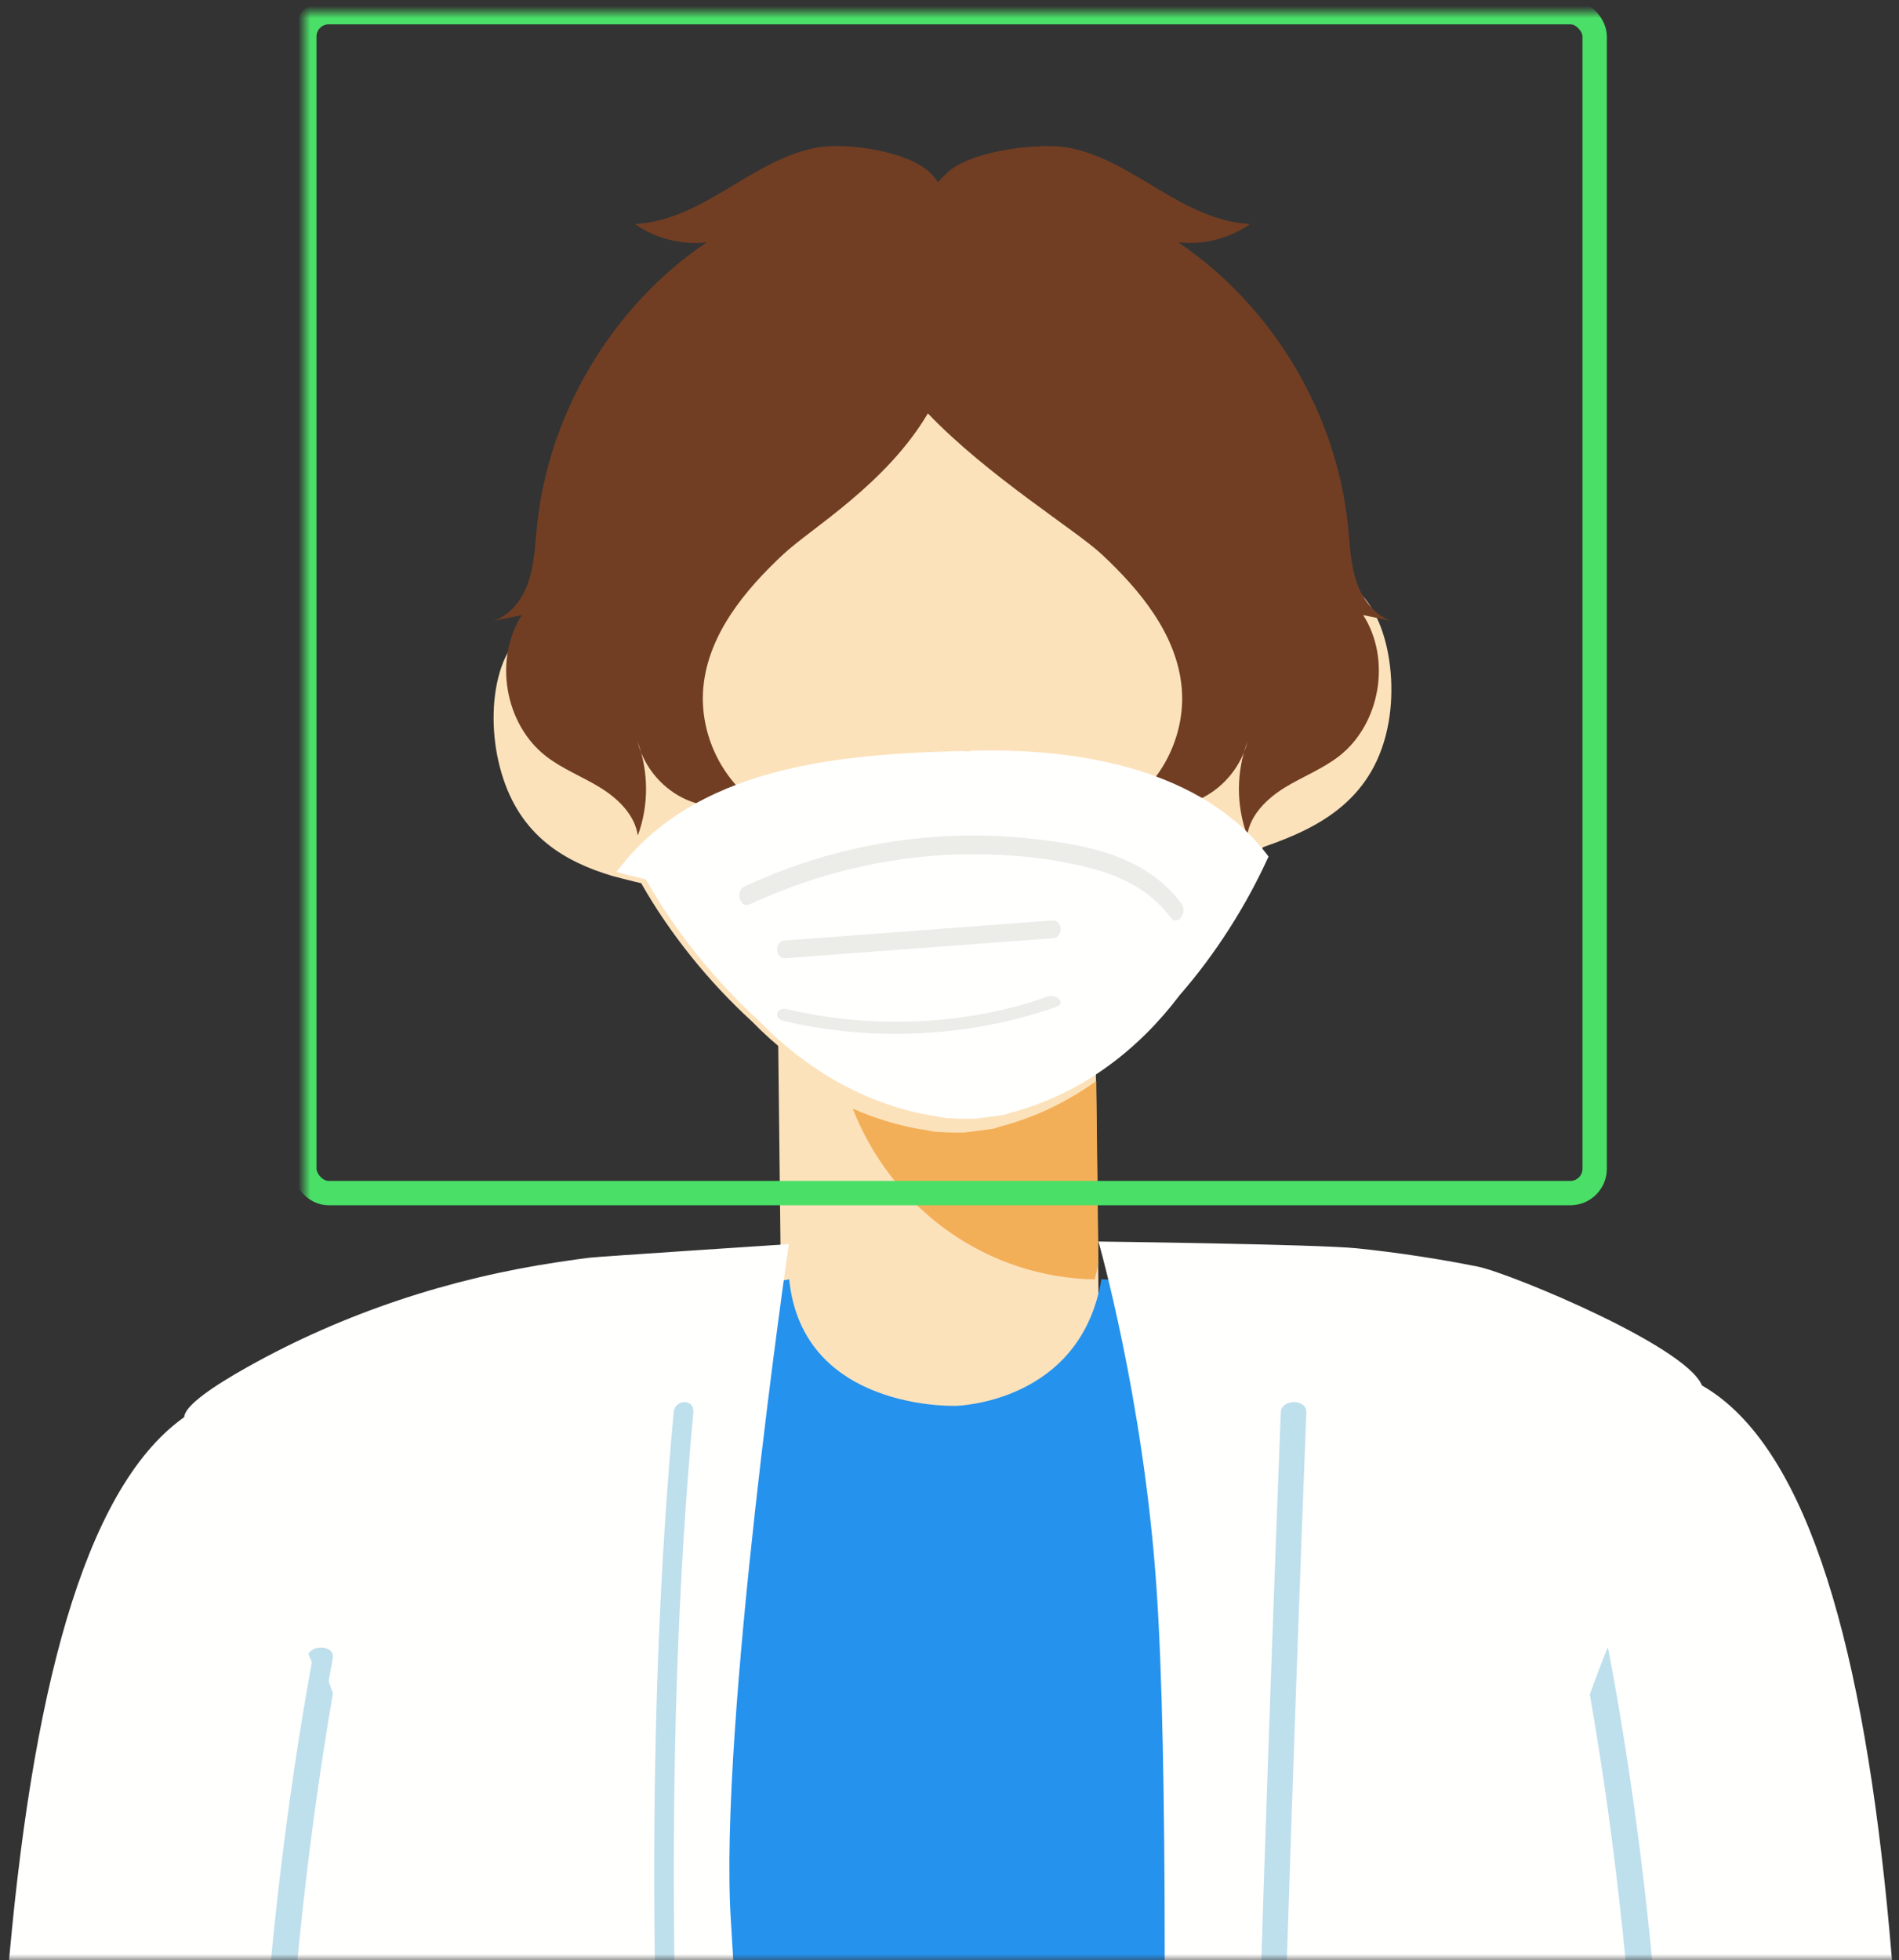 <svg xmlns="http://www.w3.org/2000/svg" xmlns:xlink="http://www.w3.org/1999/xlink" width="156" height="161" viewBox="0 0 156 161">
    <rect x="0" y="0" width="156" height="161" fill="#333333" stroke="none"/>
    <defs>
        <path id="wl1kx9trma" d="M0 0H158V168H0z"/>
    </defs>
    <g fill="none" fill-rule="evenodd">
        <g>
            <g transform="translate(-1334 -1146) translate(1333 1139)">
                <mask id="s244bcfp6b" fill="#fff">
                    <use xlink:href="#wl1kx9trma"/>
                </mask>
                <g mask="url(#s244bcfp6b)">
                    <g>
                        <path fill="#FCE2BB" d="M91.234 93.804v.079c.013 1.357-.181 3.29-.585 5.507-1.207 6.808-4.26 9.454-8.171 10.382-8.785 2.069-17.181-4.7-17.292-13.445l-.347-30.501c-.056-4.983 4.052-9.054 9.187-9.12l7.464-.08c2.485-.027 4.748.885 6.426 2.404 1.818 1.624 2.955 3.937 2.985 6.513l.333 28.261" transform="translate(0 19)"/>
                        <path fill="#F3AF58" d="M90.933 93.082c-.234-.002-.463-.005-.693-.016-8.863-.452-16.17-6.241-19.19-14.01 1.729.77 3.546 1.338 5.433 1.677l.472.064c.315.066.608.134.923.175l.63.025.517.022c.285 0 .56.008.823.008.132 0 .263-.002.391-.008.405-.047.832-.088 1.237-.156l.517-.066c.203-.042.405-.042.607-.088.315-.088.585-.198.9-.262l.45-.134c2.57-.767 4.954-1.973 7.107-3.52l.177 15.018h-.027c-.074.442-.166.866-.274 1.27" transform="translate(0 19)"/>
                        <path fill="#FCE2BB" d="M115.082 47.268c-1.105 6.419-5.773 8.736-10.193 10.27l-.158.07c-.158.356-.316.735-.474 1.091-1.804 3.964-4.307 7.887-7.239 11.229-3.292 4.342-7.713 7.684-12.877 9.243l-.451.136c-.316.065-.587.176-.902.265-.203.047-.406.047-.61.09l-.518.066c-.406.07-.834.111-1.24.158-.384.02-.79 0-1.218 0l-.519-.022-.631-.025c-.316-.042-.61-.11-.925-.178l-.473-.064c-5.3-.96-10.059-3.768-13.87-7.686-3.584-3.275-6.788-7.263-9.111-11.365l-.474-.111c-.631-.154-1.263-.312-1.917-.49-3.833-1.157-7.555-3.23-9.088-8.464-1.488-4.993-.471-11.74 3.766-12.342 1.24-.18 2.729.198 4.195.933 1.376-8.533 5.345-17.8 10.532-24.281 2.142-3.209 4.69-5.37 7.532-6.729 1.534-.869 3.087-1.448 4.668-1.695 1.105-.156 2.19-.245 3.248-.287 1.06-.092 2.165-.112 3.27-.092 1.579.07 3.225.468 4.826 1.139 3 1.045 5.796 2.896 8.3 5.814 5.908 5.882 10.937 14.59 13.305 22.925 1.353-.891 2.774-1.448 4.06-1.403 4.284.111 6.066 6.705 5.186 11.805" transform="translate(0 19)"/>
                        <path fill="#713E23" d="M115.301 38.999c-1.434-.48-2.417-1.845-2.888-3.281-.47-1.437-.521-2.972-.673-4.477-.943-9.314-6.195-18.103-13.948-23.34 2.06.242 4.205-.305 5.902-1.504-2.693-.114-5.178-1.44-7.492-2.824C93.887 2.191 91.559.69 88.917.154c-2.451-.492-8.178.194-10.144 2.067-.235.223-.478.486-.718.742-.188-.256-.366-.52-.598-.742-1.97-1.873-7.076-2.56-9.522-2.067-2.645.535-4.973 2.037-7.29 3.42-2.314 1.384-4.794 2.71-7.49 2.823 1.695 1.199 3.84 1.746 5.903 1.504-7.754 5.237-13.007 14.026-13.95 23.34-.152 1.505-.204 3.04-.674 4.477-.47 1.436-1.454 2.801-2.886 3.281.772-.157 1.546-.316 2.32-.475-2.328 3.628-1.405 8.972 2.004 11.606 1.356 1.046 2.99 1.67 4.449 2.57 1.458.905 2.823 2.226 3.075 3.925.912-2.464.9-5.257-.027-7.714.495 1.956 1.86 3.671 3.65 4.594 1.794.92 3.981 1.031 5.856.298-2.814-2.15-4.417-5.795-4.098-9.325.392-4.354 3.403-8 6.596-10.976 2.25-2.093 8.438-5.753 11.85-11.547 4.895 5.124 12.155 9.594 14.251 11.547 3.196 2.977 6.206 6.622 6.599 10.976.319 3.53-1.285 7.176-4.101 9.325 1.877.733 4.067.622 5.856-.298 1.792-.923 3.155-2.639 3.652-4.594-.93 2.457-.939 5.25-.027 7.714.255-1.699 1.615-3.02 3.073-3.925 1.459-.9 3.093-1.524 4.451-2.57 3.41-2.634 4.335-7.978 2.007-11.606.77.159 1.543.318 2.317.475" transform="translate(0 19)"/>
                        <path fill="#F3AF58" d="M80.072 59.727c-.421 0-.845-.033-1.266-.105-.453-.077-.812-.412-.765-.866.04-.366.401-.725.809-.725.04 0 .078.004.118.01.381.065.765.1 1.148.1.577 0 1.149-.079 1.703-.248.441-.137.905-.321 1.284-.578l.242-.222-.027-.035c-.022-.23-.217-.505-.315-.71-.889-1.883-1.947-3.695-3.168-5.41-.253-.356-.264-.822.115-1.116.148-.114.357-.178.565-.178.249 0 .493.089.632.285.77 1.08 1.488 2.19 2.14 3.333.308.542.603 1.093.883 1.648.29.576.647 1.183.802 1.8.346 1.371-1.13 2.175-2.297 2.578-.836.286-1.716.44-2.603.44" transform="translate(0 19)"/>
                        <path fill="#FFFFFE" d="M81.081 49.66c-9.988.228-22.234.885-29.052 9.465l-.388.496c.661.184 1.3.342 1.938.498l.48.114c2.35 4.168 5.589 8.22 9.212 11.548 3.854 3.982 8.666 6.835 14.025 7.81l.479.066c.32.068.616.139.935.182l.638.024.525.023c.433 0 .844.02 1.231 0 .41-.047.844-.09 1.255-.16l.524-.069c.205-.043.41-.043.616-.09.319-.09.593-.204.912-.27l.456-.138c5.222-1.584 9.692-4.98 13.021-9.393 2.965-3.396 5.496-7.383 7.32-11.41-5.404-7.245-15.689-8.9-24.127-8.696" transform="translate(0 19)"/>
                        <path fill="#ECECE8" d="M98.045 62.212c-2.96-3.974-7.892-4.82-12.11-5.303-5.081-.581-10.194-.268-15.19.912-2.934.695-5.806 1.7-8.59 2.99-.785.364-.374 1.84.418 1.475 5.898-2.733 12.193-4.143 18.543-4.121 3.07.01 6.174.316 9.184 1.067 2.568.64 5.089 1.754 6.863 4.13.56.751 1.436-.407.882-1.15M87.446 63.608L65.45 65.253c-.858.066-.79 1.518.07 1.454l22.002-1.647c.856-.065.788-1.519-.075-1.452M87.011 69.871c-6.572 2.344-14.372 2.686-21.358 1.02-.863-.206-1.156.76-.304.962 7.366 1.758 15.542 1.304 22.44-1.157.808-.288.025-1.112-.778-.825" transform="translate(0 19)"/>
                        <path fill="#2592EE" d="M131.6 144.917c-1.32 8.443-2.622 17.902-3.735 28.014-2.517 22.794-4.11 48.843-2.656 73.81.342 5.633-.068 11.265-1.18 16.762l-2.363 4.823-.567 1.14c-.29.05-.584.103-.873.17-7.195 1.396-14.168 2.378-20.97 2.912-23.692 1.895-45.039-1.602-65.099-11.99-.326-1.603-2.142-12.043-1.8-13.612l2.794-12.492 1.779-7.923s.515-29.308-4.007-62.524c-2.691-19.9-7.178-41.194-14.665-58.458 0-.173 33.885-10.124 47.574-12.467 1.08 10.854 13.706 10.393 13.706 10.393s10.244-.213 11.938-10.393l2.645.097c5.915.217 11.806.89 17.623 2.008l22.94 4.418s.516 22.155-3.083 45.312" transform="translate(0 19)"/>
                        <path fill="#FFFFFE" d="M134.483 115.398c-.256-3.941 6.942-9.39 6.41-13.296-.428-3.157-15.842-9.536-18.5-10.065-3.28-.655-6.577-1.153-9.882-1.497-3.244-.34-21.277-.561-21.277-.561s3.69 12.795 4.768 28.413c1.918 27.827-.832 112.45-.961 129.707-.128 17.186-.033 34.38.321 51.57.063 3.102.403 6.491 2.91 8 1.092.656 2.304.862 3.495.955 1.602.13 3.213.132 4.817.188l10.408.362c3.265.114 6.586.46 9.844.264 2.577-.152 5.072-1.167 6.414-4.1 1.328-2.905 1.309-6.573 1.511-9.835.53-8.517.984-17.047 1.359-25.582.755-17.141 1.195-34.311 1.324-51.488.132-17.176-.052-34.364-.546-51.543-.491-17.18-1.298-34.347-2.415-51.492M64.693 248.534c-.137-17.179-.497-34.378-1.11-51.542-.615-17.093-1.47-34.188-2.544-51.231-1.026-15.884 4.763-55.57 4.763-55.57s-15.669 1.028-16.367 1.115c-.517.058-1.42.187-2.527.352-8.942 1.329-17.624 4.176-25.535 8.603-2.89 1.618-5.102 3.143-5.233 4.076-.545 3.893 8.625 8.064 8.37 11.99-1.147 17.08-1.966 34.19-2.46 51.303-.495 17.113-.684 34.243-.563 51.354.018 1.141.018 2.283.05 3.425.036 4.31.086 8.634.187 12.944 0 .45 0 .881.035 1.33l.018.504c.05 3.443.136 6.887.237 10.312.018.586.035 1.176.068 1.766 0 .5.018 1.001.035 1.502.018.608.036 1.193.069 1.783.171 5.798.393 11.592.65 17.39l.017.346c.018.432.036.881.066 1.315 0 .312.018.621.053.935 0 .517.033 1.053.068 1.574.018.641.05 1.262.103 1.885v.243c.17 3.72.376 7.441.596 11.158.086 1.696.189 3.393.31 5.089.017.536.05 1.055.085 1.591.035.57.066 1.124.101 1.696.018.363.036.708.053 1.073.068 1.28.136 2.596.273 3.876.083.776.204 1.54.375 2.283.187.902.462 1.765.837 2.562 1.23 2.63 3.417 3.702 5.737 3.998.259.051.514.069.786.085 1.367.086 2.75.069 4.117.015h.018c1.962-.067 3.943-.205 5.907-.276l8.813-.294 1.603-.069h.19c1.623-.05 3.262-.05 4.9-.191 1.211-.085 2.442-.294 3.553-.95 2.562-1.505 2.902-4.88 2.973-7.96.358-17.129.459-34.257.323-51.39" transform="translate(0 19)"/>
                        <path fill="#FFFFFE" d="M33.103 162.897c-.188 2.608-.49 5.2-.908 7.791l-.943 6.032-.187 1.14-8.048 51.327c1.74 4.6 2.4 9.528 1.91 14.383l-7.169 72.908H4.423s-7.114-73.613-3.298-85.696c-2.378-64.733-.755-118.05 16.359-127.216.262-.146.527-.272.792-.4l.983 1.649c10.595 17.645 15.376 37.9 13.844 58.082M124.896 160.968c.19 2.61.493 5.202.908 7.791l.945 6.034.188 1.141 8.047 51.325c-1.738 4.6-2.402 9.53-1.907 14.385l7.164 72.907h13.339s7.11-73.613 3.295-85.7c2.381-64.728.756-118.046-16.358-127.214-.265-.144-.527-.272-.792-.398l-.983 1.649c-10.595 17.645-15.375 37.9-13.846 58.08" transform="translate(0 19)"/>
                        <path fill="#BEDFEC" d="M59.903 303.291c-.402 0-.783-.277-.744-.833.994-14.435 1.141-28.922.81-43.386-.59-25.915-2.684-51.75-4.037-77.622-1.35-25.793-1.947-51.708.41-77.453.052-.554.481-.831.885-.831.402 0 .777.277.727.831-1.317 14.39-1.723 28.857-1.574 43.314.265 25.906 2.26 51.743 3.736 77.594 1.475 25.81 2.432 51.727.653 77.553-.04.554-.462.833-.866.833M137.772 246.667l-.677-5.702c-.443-3.588-.109-7.217.96-10.72-.112 5.473-.216 10.948-.283 16.422m.475-25.841l-1.982-10.436c.233-14.623.269-29.251-.452-43.868-.652-13.154-1.93-26.294-4.209-39.336.455-1.29.94-2.576 1.46-3.853.034.067.06.138.073.216 4.812 25.414 5.629 51.16 5.427 76.818-.056 6.82-.18 13.64-.317 20.459M21.786 266.834c.06-5.14.06-10.279.02-15.419l1.064-9.225c.482-4.066.002-8.182-1.39-12.108-.038-1.951-.076-3.9-.117-5.85l1.908-10.358c.173 10.025.417 20.047.558 30.07.105 7.593.138 15.195.049 22.793-.697.029-1.393.062-2.092.097m5.963-139.309c-.439-1.238-.91-2.469-1.412-3.691.204-.337.632-.5 1.04-.5.548 0 1.065.294.96.86-.203 1.11-.398 2.22-.588 3.331" transform="translate(0 19)"/>
                        <path fill="#BEDFEC" d="M22.223 252.872c-.056-7.22-.19-14.441-.335-21.66 1.436 3.986 1.93 8.165 1.433 12.293l-1.098 9.367m-.455-27.601c-.16-7.955-.313-15.912-.377-23.869-.201-25.982.612-52.053 5.398-77.788.02-.105.056-.197.107-.28.516 1.24 1.002 2.49 1.455 3.747-2.29 13.277-3.572 26.657-4.223 40.049-.77 15.871-.673 31.747-.394 47.625l-1.966 10.516M102.366 306.394c-.524 0-1.047-.284-1.039-.846.143-14.72.332-29.442.566-44.161.421-26.236.993-52.467 1.716-78.696.718-26.233 1.589-52.457 2.606-78.681.024-.563.558-.844 1.084-.844.523 0 1.036.281 1.014.844-.572 14.713-1.095 29.43-1.572 44.145-.855 26.227-1.554 52.46-2.11 78.69-.553 26.232-.955 52.47-1.208 78.703-.005.562-.534.846-1.057.846" transform="translate(0 19)"/>
                    </g>
                </g>
                <rect width="106" height="97" x="26" y="8" stroke="#4AE068" stroke-width="2" mask="url(#s244bcfp6b)" rx="2"/>
            </g>
        </g>
    </g>
</svg>
